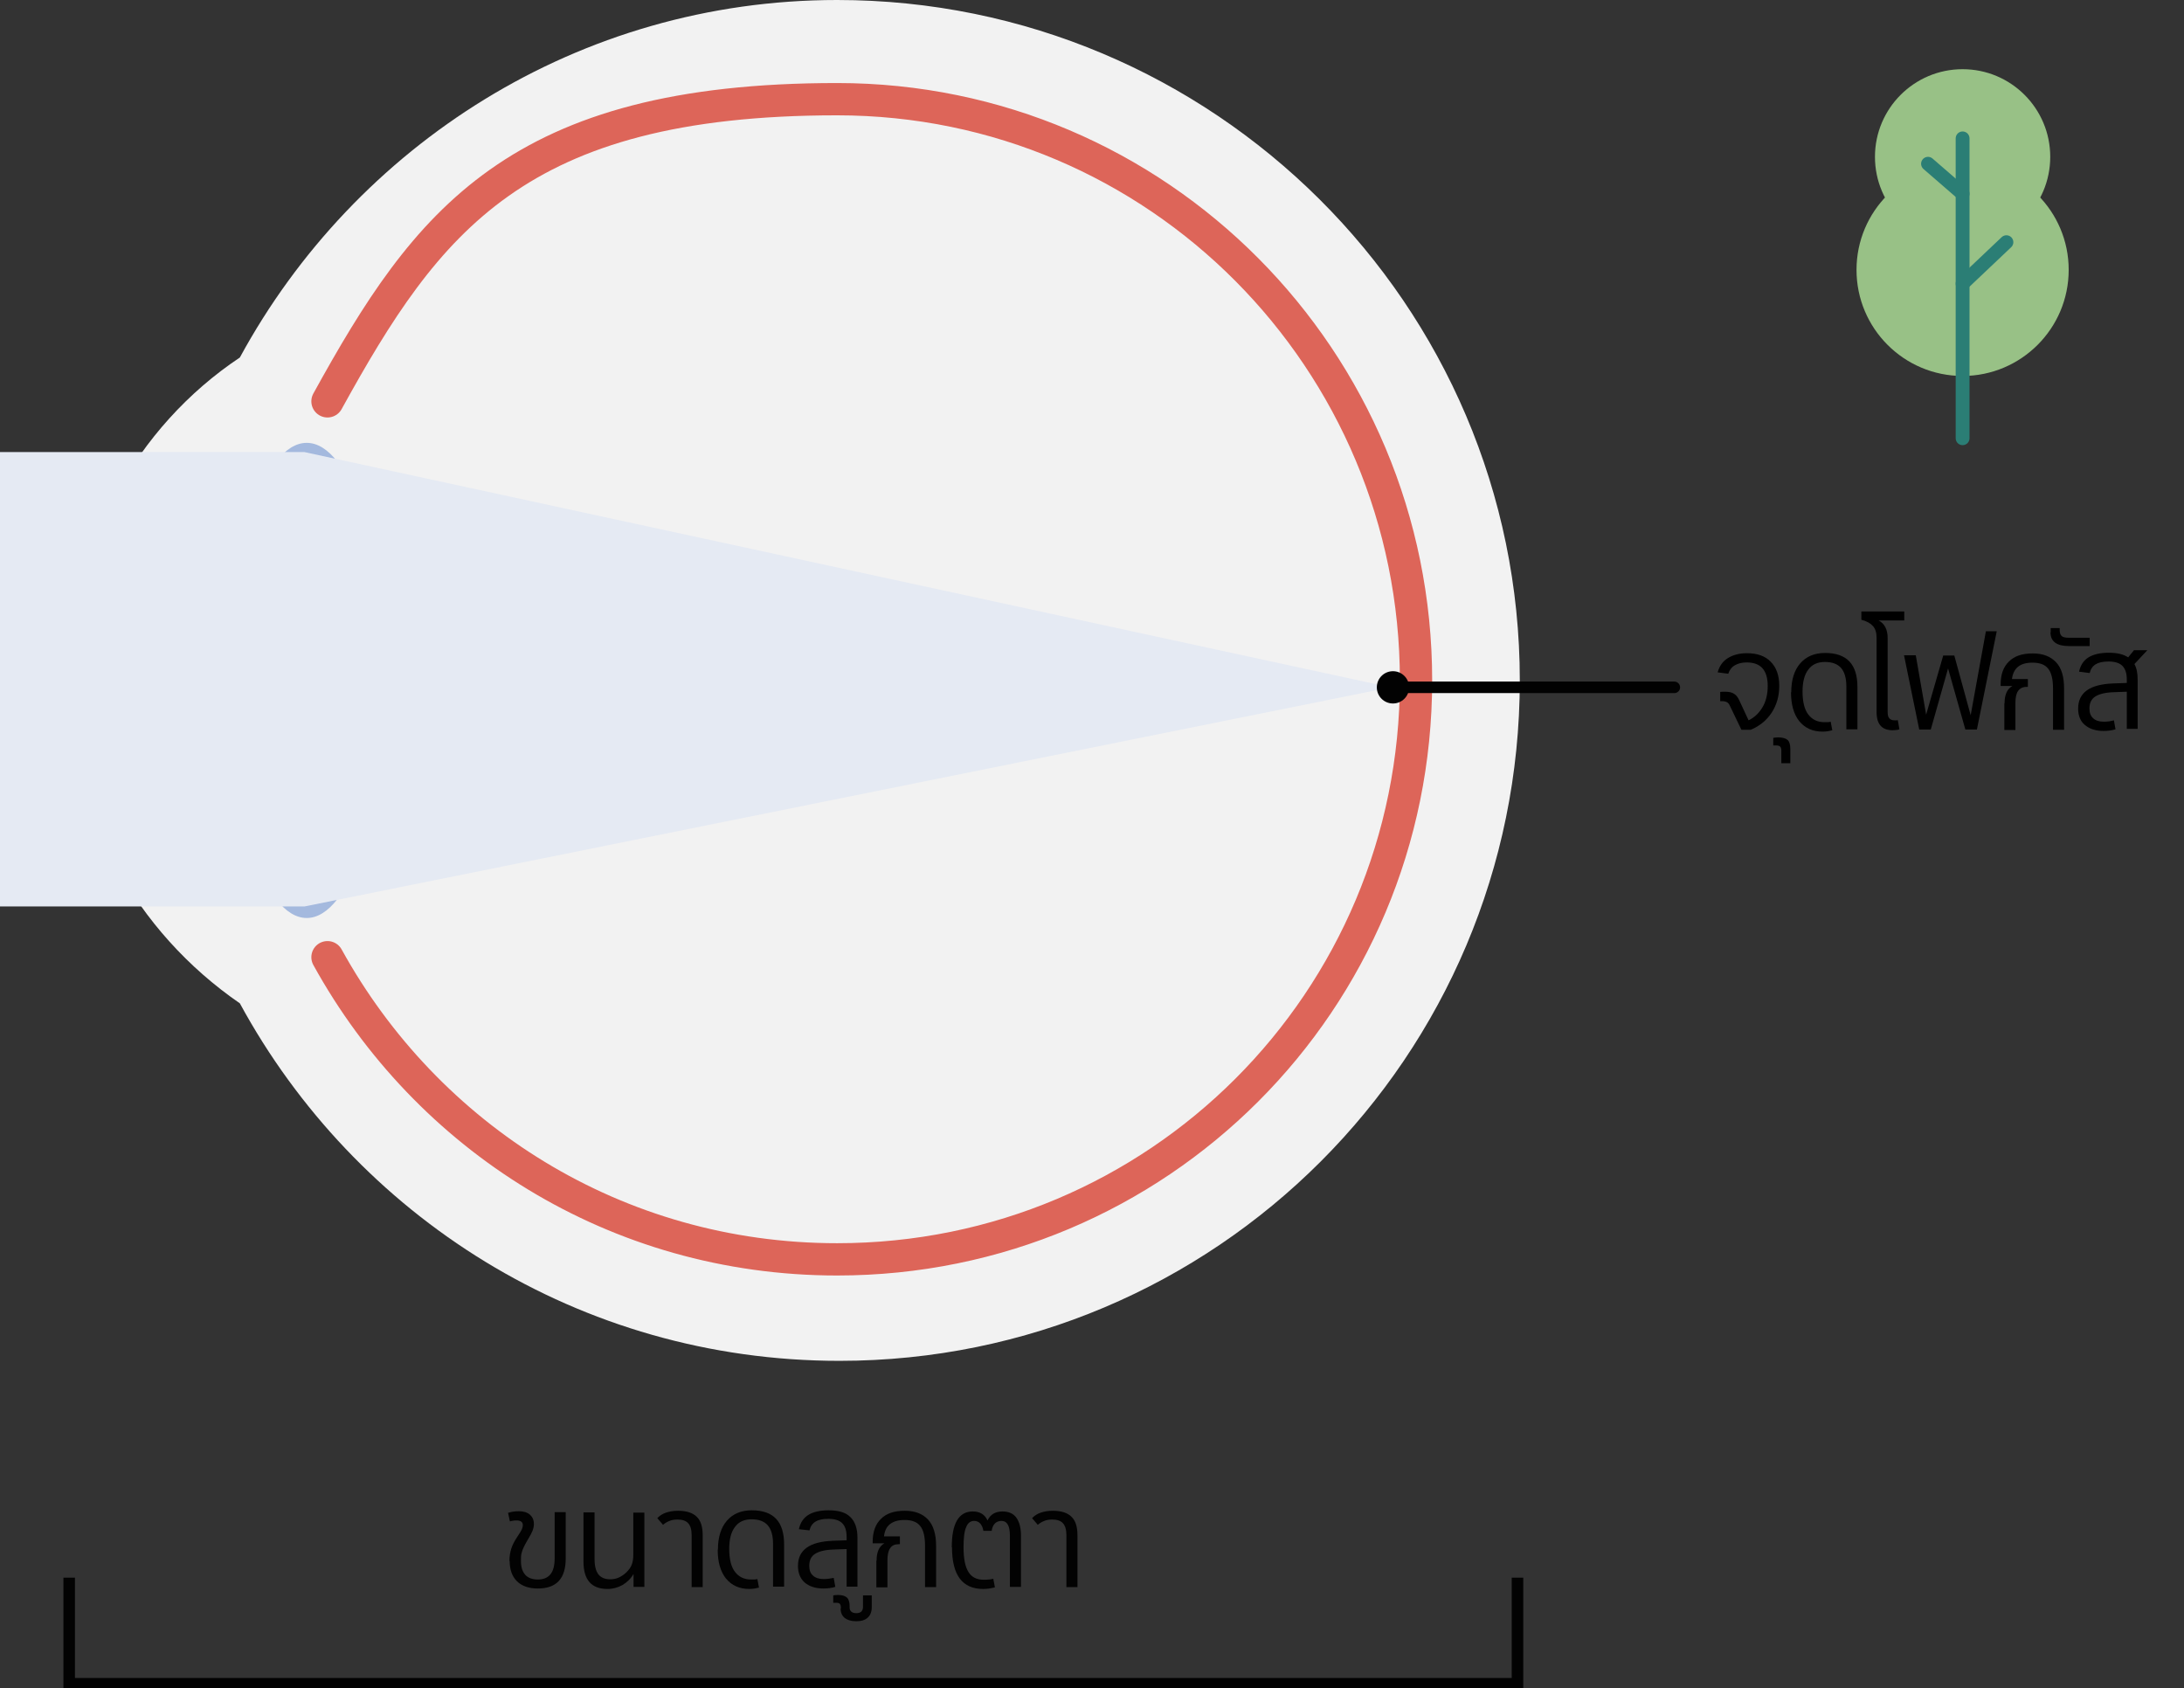 <?xml version="1.0" encoding="UTF-8"?>
<svg xmlns="http://www.w3.org/2000/svg" viewBox="0 0 94.7 73.2">
  <rect x="0" y="0" width="94.7" height="73.2" fill="#333333" stroke="none"/>
  <defs>
    <style>
      .cls-1 {
        fill: #a4b9de;
      }

      .cls-1, .cls-2, .cls-3, .cls-4, .cls-5, .cls-6 {
        stroke-width: 0px;
      }

      .cls-7 {
        stroke: #2b7e75;
        stroke-width: .6px;
      }

      .cls-7, .cls-8, .cls-9, .cls-10 {
        fill: none;
        stroke-miterlimit: 10;
      }

      .cls-7, .cls-9, .cls-10 {
        stroke-linecap: round;
      }

      .cls-8, .cls-10 {
        stroke: #020202;
        stroke-width: .5px;
      }

      .cls-2 {
        fill: #020202;
      }

      .cls-3 {
        fill: #000;
      }

      .cls-4 {
        fill: #e5eaf3;
        mix-blend-mode: multiply;
      }

      .cls-4, .cls-11 {
        isolation: isolate;
      }

      .cls-5 {
        fill: #f2f2f2;
      }

      .cls-6 {
        fill: #98c186;
      }

      .cls-9 {
        stroke: #dd6559;
        stroke-width: 1.4px;
      }
    </style>
  </defs>
  <g class="cls-11">
    <g id="_レイヤー_1" data-name="レイヤー 1">
      <g>
        <path class="cls-5" d="M36.3,0C25.1,0,15.4,6.3,10.4,15.5c-4.5,3-7.4,8.2-7.4,14s2.9,10.9,7.4,14c5,9.2,14.7,15.5,26,15.5,16.3,0,29.5-13.2,29.5-29.5S52.6,0,36.3,0Z"/>
        <path class="cls-9" d="M14.2,41.5c4.3,7.8,12.5,13.1,22.1,13.1,13.9,0,25.1-11.2,25.1-25.1S50.2,4.3,36.3,4.3s-17.8,5.3-22.1,13.1"/>
      </g>
      <ellipse class="cls-1" cx="13.3" cy="29.5" rx="3.4" ry="10.3"/>
      <polyline class="cls-8" points="3 68.4 3 73 65.8 73 65.8 68.4"/>
      <g>
        <circle class="cls-6" cx="85.1" cy="6.8" r="3.8"/>
        <circle class="cls-6" cx="85.1" cy="11.7" r="4.6"/>
        <line class="cls-7" x1="85.1" y1="6" x2="85.1" y2="19"/>
        <line class="cls-7" x1="85.1" y1="12.3" x2="87" y2="10.5"/>
        <line class="cls-7" x1="83.6" y1="7.1" x2="85.1" y2="8.4"/>
      </g>
      <line class="cls-10" x1="60.4" y1="29.8" x2="72.6" y2="29.8"/>
      <polygon class="cls-4" points="13.2 19.6 0 19.6 0 39.3 13.2 39.3 60.3 29.8 13.2 19.6"/>
      <circle class="cls-2" cx="60.4" cy="29.8" r=".7"/>
      <g class="cls-11">
        <g class="cls-11">
          <path class="cls-2" d="M22.09,67.69v-.03c0-.18.03-.36.08-.52.05-.16.14-.33.26-.51.1-.15.17-.26.2-.33.03-.07.04-.13.04-.18,0-.13-.09-.2-.27-.2-.05,0-.1,0-.14.01-.05,0-.1.02-.15.03l-.08-.37c.15-.05.31-.07.47-.07.21,0,.36.05.48.15.11.1.17.23.17.4,0,.1-.02.2-.06.3-.04.1-.11.23-.22.41-.07.12-.13.23-.17.32-.04.09-.07.17-.09.26-.02.08-.02.18-.02.3v.03c0,.25.06.44.18.58.12.14.31.21.55.21.49,0,.73-.3.73-.91v-2.01h.48v2.01c0,.87-.4,1.3-1.21,1.3-.4,0-.7-.11-.91-.32-.21-.21-.31-.51-.31-.87Z"/>
          <path class="cls-2" d="M25.3,67.69v-2.12h.48v2.02c0,.31.06.53.17.67.11.14.28.21.5.21.14,0,.26-.02.37-.07.11-.05.22-.12.33-.22.11-.11.2-.22.24-.34.05-.12.07-.27.07-.43v-1.83h.48v3.22h-.47v-.56c-.12.21-.28.36-.48.48-.2.11-.41.17-.65.17-.7,0-1.04-.4-1.04-1.19Z"/>
          <path class="cls-2" d="M29.99,66.56c0-.24-.05-.41-.15-.52s-.26-.16-.46-.16c-.14,0-.25.02-.35.06-.1.04-.19.09-.28.17l-.25-.29c.11-.11.23-.19.38-.24.15-.05.32-.08.52-.08.37,0,.64.09.81.26.18.17.26.44.26.81v2.24h-.48v-2.24Z"/>
          <path class="cls-2" d="M31.13,67.18c0-.53.13-.95.39-1.25s.62-.45,1.08-.45c.94,0,1.4.49,1.4,1.48v1.83h-.48v-1.85c0-.37-.08-.64-.23-.81-.15-.17-.38-.26-.7-.26s-.56.11-.72.33c-.17.22-.25.54-.25.95,0,.44.08.78.25,1,.17.22.4.33.69.33.05,0,.1,0,.15,0,.05,0,.09-.01.13-.02l.07.37c-.06.01-.11.03-.18.04-.06.01-.14.02-.24.02-.43,0-.76-.15-1.01-.45-.24-.3-.36-.72-.36-1.25Z"/>
          <path class="cls-2" d="M36.71,67.16l-.55.02c-.38.01-.65.08-.82.19-.17.11-.25.28-.25.52,0,.18.05.32.16.42.11.1.26.15.46.15.16,0,.3-.02.44-.05l.07.39c-.16.05-.34.07-.52.07-.34,0-.61-.09-.81-.26-.19-.17-.29-.41-.29-.72,0-.35.13-.61.38-.79s.63-.28,1.15-.3l.58-.02v-.14c0-.27-.06-.47-.19-.6-.13-.13-.33-.19-.6-.19-.25,0-.43.04-.56.12-.13.08-.22.21-.26.38l-.46-.05c.06-.28.2-.49.41-.62.21-.13.5-.2.88-.2.43,0,.74.09.94.29.2.19.31.49.31.89v2.13h-.47v-1.64Z"/>
          <path class="cls-2" d="M36.46,69.74v-.05c0-.08-.02-.13-.05-.16s-.08-.04-.16-.04h-.12v-.32c.06-.01.13-.02.2-.02.18,0,.31.04.39.11.08.07.12.2.12.37v.07c0,.08.03.14.08.18.05.04.12.06.21.06.19,0,.29-.09.29-.27v-.5h.38v.51c0,.19-.06.35-.17.45-.12.11-.28.16-.5.16s-.38-.05-.5-.14c-.12-.1-.18-.23-.18-.41Z"/>
          <path class="cls-2" d="M38.01,67.65c0-.36.11-.61.34-.74h-.51v-.07c0-.42.12-.76.36-.99.24-.24.58-.35,1.03-.35s.77.13,1.01.38c.23.25.35.63.35,1.14v1.79h-.48v-1.8c0-.39-.07-.68-.21-.85-.14-.18-.37-.26-.68-.26-.27,0-.48.06-.63.18s-.23.29-.26.53h.69v.34h-.05c-.17,0-.29.05-.37.17-.08.11-.12.29-.12.53v1.17h-.48v-1.15Z"/>
          <path class="cls-2" d="M41.27,67.08c0-1.03.3-1.55.91-1.55.31,0,.52.13.64.39.12-.26.34-.39.65-.39.27,0,.47.09.6.27.13.18.2.44.2.78v2.22h-.48v-2.22c0-.43-.12-.64-.37-.64-.11,0-.21.04-.28.11s-.12.18-.14.32h-.36c-.02-.13-.07-.24-.13-.31-.07-.08-.16-.12-.27-.12-.16,0-.28.09-.35.28-.08.18-.11.48-.11.87,0,.48.07.83.21,1.06.14.23.36.34.66.34.08,0,.15,0,.22-.01.07,0,.13-.02.2-.03l.07.37c-.15.04-.32.07-.51.07-.9,0-1.35-.6-1.35-1.8Z"/>
          <path class="cls-2" d="M46.24,66.56c0-.24-.05-.41-.15-.52s-.26-.16-.46-.16c-.14,0-.25.02-.35.06-.1.04-.19.09-.28.17l-.25-.29c.11-.11.23-.19.38-.24.15-.05.32-.08.52-.08.37,0,.64.09.81.26.18.17.26.44.26.81v2.24h-.48v-2.24Z"/>
        </g>
      </g>
      <g>
        <path class="cls-3" d="M74.58,30s.08-.01.11-.01.07,0,.12,0c.16,0,.29.03.38.09.1.06.17.16.23.29l.4.86c.25-.12.45-.31.6-.56s.23-.56.23-.93c0-.68-.3-1.02-.91-1.02-.2,0-.37.04-.51.12-.14.08-.24.21-.29.37l-.46-.06c.07-.26.21-.47.43-.61s.5-.22.84-.22c.44,0,.79.12,1.03.37.24.24.37.59.37,1.04s-.11.83-.33,1.17c-.22.33-.52.58-.91.74h-.4l-.5-1.04c-.03-.07-.07-.12-.12-.15s-.12-.05-.2-.05h-.04s-.03,0-.06,0v-.39Z"/>
        <path class="cls-3" d="M77.24,32.54c0-.08-.02-.14-.05-.17-.03-.03-.08-.05-.16-.05h-.14v-.33c.07-.01.14-.02.21-.02.19,0,.33.04.41.11s.12.21.12.39v.62h-.39v-.55Z"/>
        <path class="cls-3" d="M77.67,30.01c0-.53.13-.95.39-1.25.26-.3.62-.45,1.08-.45.94,0,1.4.49,1.4,1.48v1.83h-.48v-1.85c0-.37-.08-.64-.23-.81-.15-.17-.38-.26-.7-.26s-.56.11-.72.33c-.17.22-.25.54-.25.95,0,.44.08.78.25,1,.17.22.4.33.69.33.05,0,.1,0,.15,0,.05,0,.09-.01.13-.02l.07.37c-.05.01-.11.03-.18.04s-.14.02-.24.02c-.43,0-.76-.15-1.01-.45-.24-.3-.36-.72-.36-1.25Z"/>
        <path class="cls-3" d="M81.37,30.87v-3.21c0-.23-.05-.4-.16-.52-.11-.12-.27-.21-.5-.27v-.36h1.86v.39h-1.11c.26.14.39.4.39.76v3.2c0,.13.02.23.07.28.05.06.12.09.23.09.02,0,.04,0,.07,0,.03,0,.05,0,.07-.01l.07.4s-.09.03-.14.03c-.05,0-.09.01-.15.01-.47,0-.7-.26-.7-.79Z"/>
        <path class="cls-3" d="M83.52,30.98l.74-2.56h.48l.71,2.59.66-3.64h.47l-.86,4.26h-.5l-.75-2.65-.75,2.65h-.5l-.66-3.22h.51l.45,2.58Z"/>
        <path class="cls-3" d="M86.92,30.48c0-.36.11-.61.34-.74h-.51v-.07c0-.43.12-.76.36-.99.24-.24.58-.35,1.03-.35s.77.13,1.01.38.35.63.35,1.14v1.79h-.48v-1.8c0-.39-.07-.68-.21-.85-.14-.18-.37-.26-.68-.26-.28,0-.48.06-.63.18-.14.12-.23.29-.26.53h.69v.34h-.05c-.17,0-.29.06-.37.17-.08.11-.12.29-.12.53v1.17h-.48v-1.15Z"/>
        <path class="cls-3" d="M88.92,27.42s0-.06,0-.08,0-.06,0-.11h.39v.09c0,.12.03.21.09.26.06.05.16.07.31.07h.9v.36h-.91c-.52,0-.79-.2-.79-.6Z"/>
        <path class="cls-3" d="M92.22,29.99l-.55.02c-.38.01-.65.08-.82.19-.17.11-.25.28-.25.52,0,.18.05.32.16.42.11.1.26.15.46.15.16,0,.3-.02.44-.06l.07.39c-.17.05-.34.07-.52.07-.34,0-.61-.09-.81-.26s-.29-.41-.29-.71c0-.35.13-.61.38-.79s.63-.28,1.15-.3l.58-.02v-.14c0-.27-.06-.47-.19-.6s-.33-.19-.6-.19c-.25,0-.43.04-.56.12-.13.08-.22.21-.26.38l-.46-.06c.06-.28.2-.49.41-.62.21-.13.5-.2.88-.2s.64.07.84.2l.25-.31h.58l-.56.6c.1.18.14.4.14.68v2.13h-.47v-1.64Z"/>
      </g>
    </g>
  </g>
</svg>